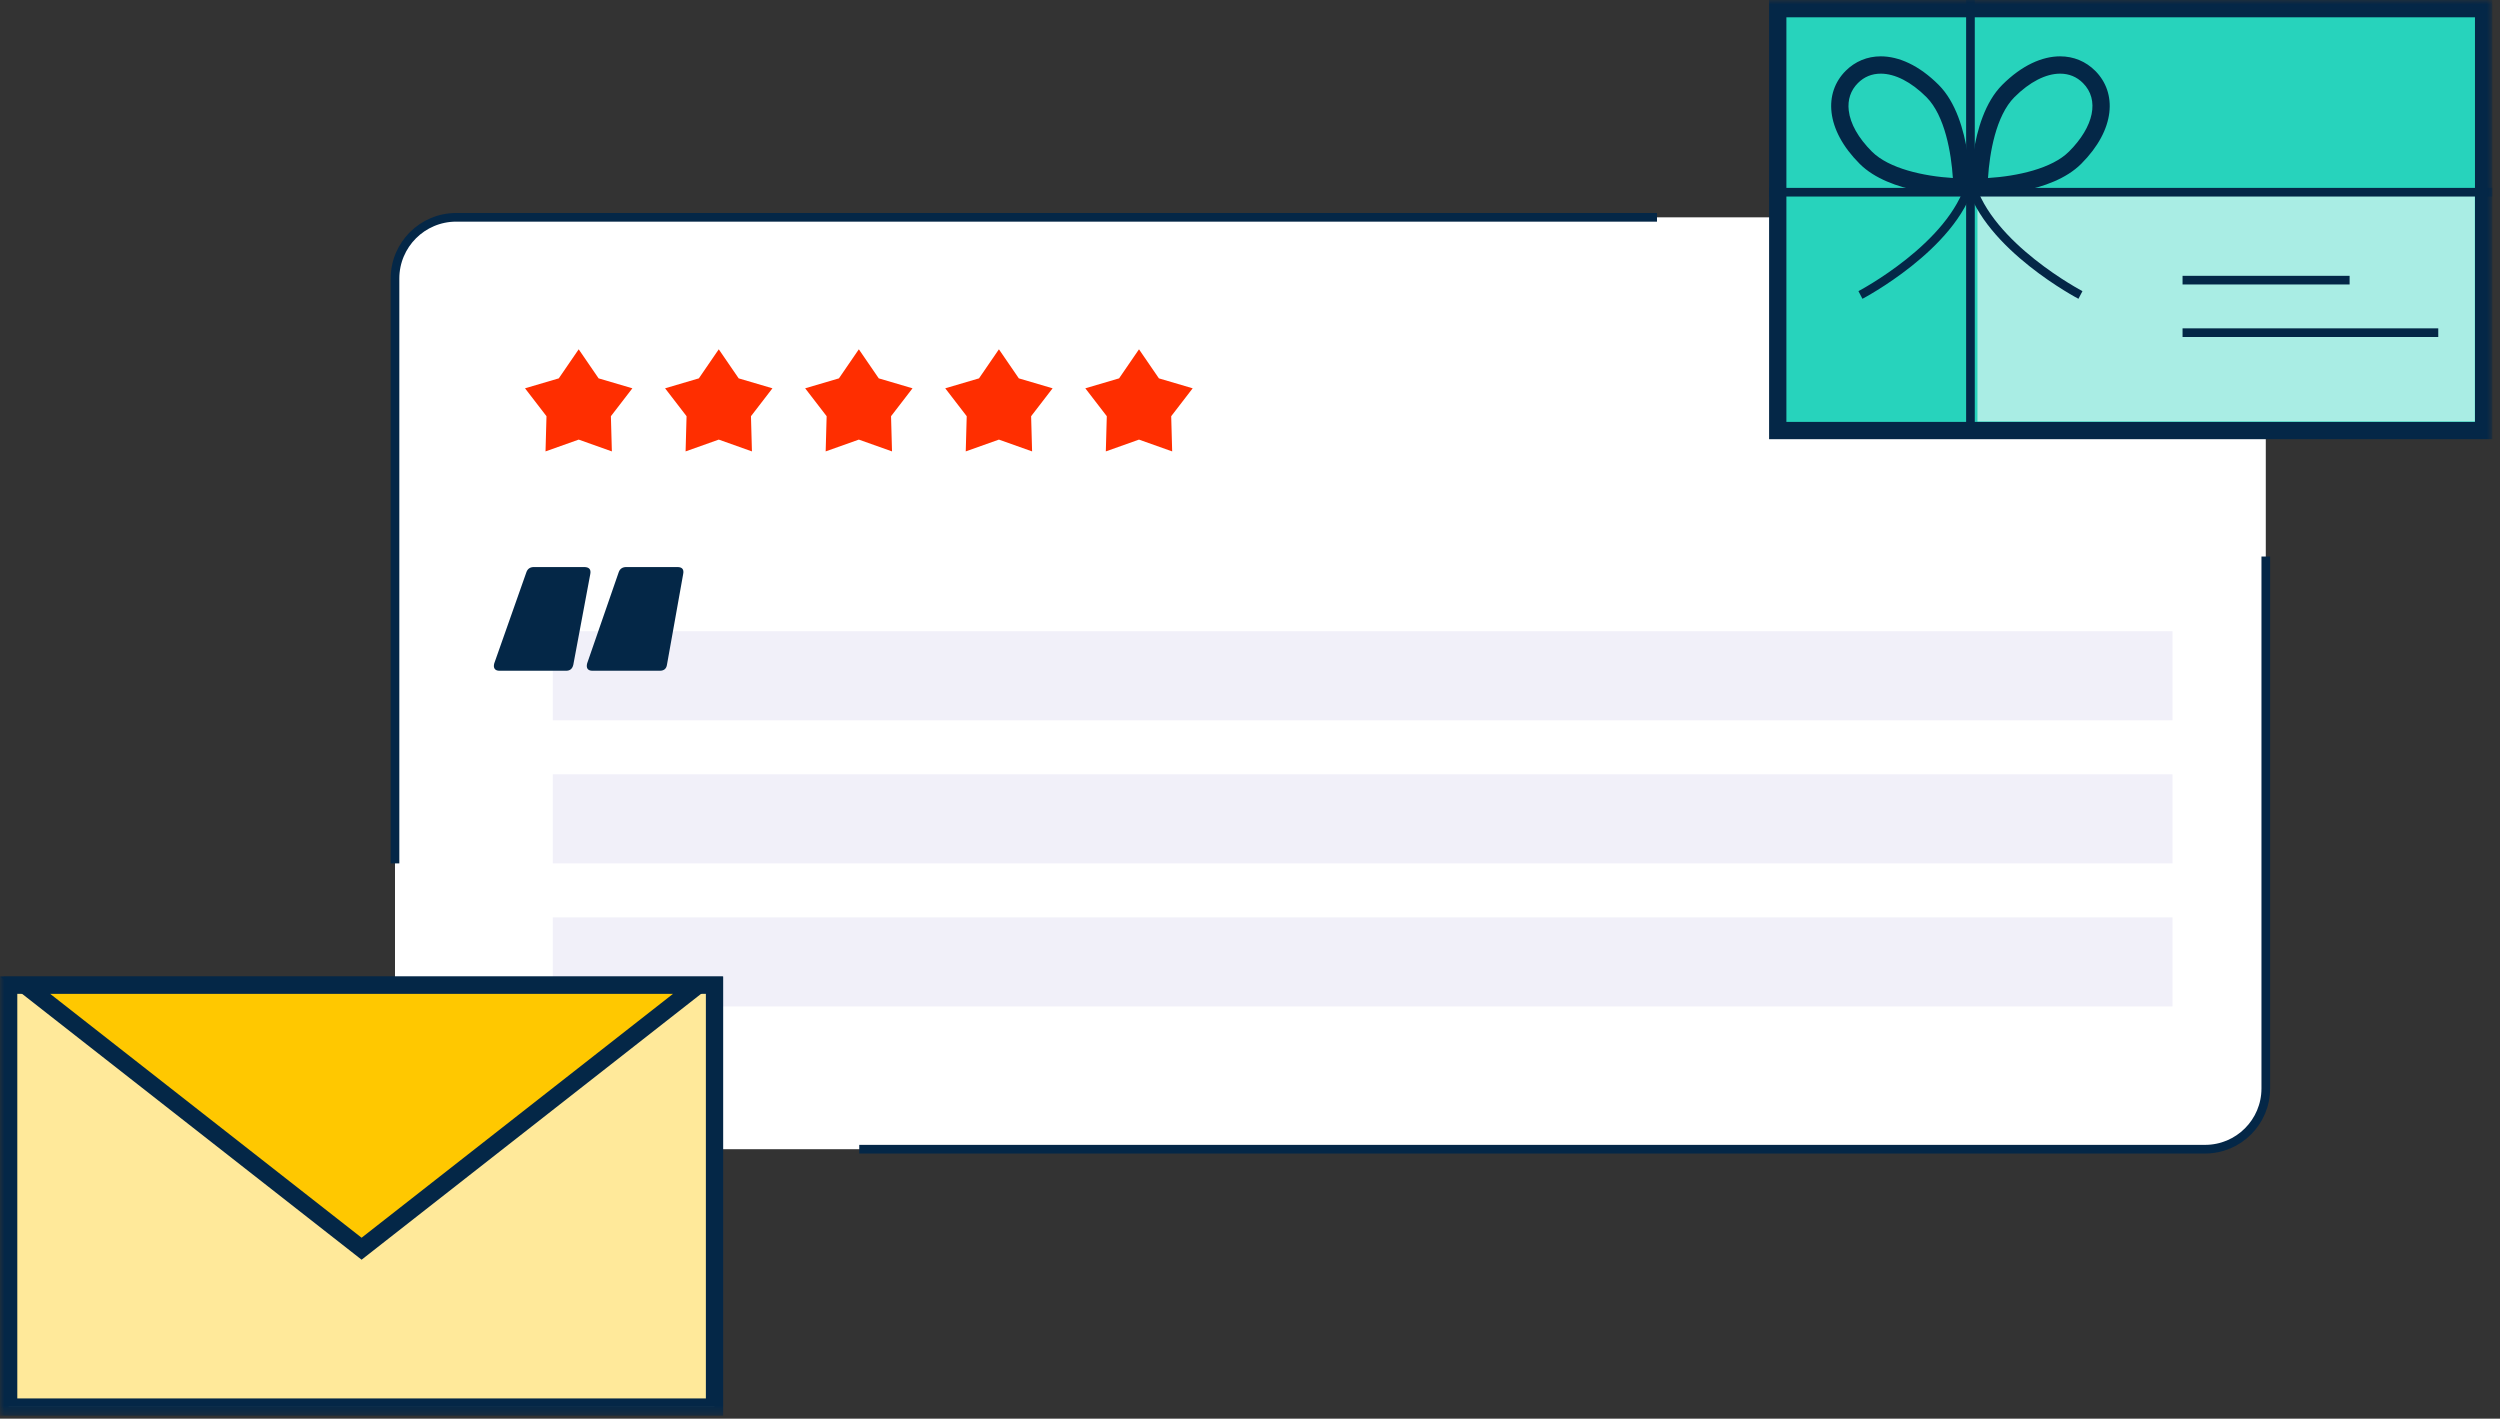 <?xml version="1.0" encoding="UTF-8"?>
<svg viewBox="0 0 289 164" version="1.1" xmlns="http://www.w3.org/2000/svg" xmlns:xlink="http://www.w3.org/1999/xlink">
    <rect x="0" y="0" width="289" height="164" fill="#333333" stroke="none"/>
    <title>Group 35</title>
    <defs>
        <polygon id="path-1" points="0 163.659 288.106 163.659 288.106 0 0 0"></polygon>
    </defs>
    <g id="Review-Gen---Design-V2" stroke="none" strokeWidth="1" fill="none" fill-rule="evenodd">
        <g id="SiteRedesign-ReviewGen-DSK-DA-V02" transform="translate(-96, -1088)">
            <g id="Group-35" transform="translate(96, 1088)">
                <path d="M253.925,132.846 L53.662,132.846 C49.244,132.846 45.662,129.264 45.662,124.846 L45.662,33.123 C45.662,28.704 49.244,25.123 53.662,25.123 L253.925,25.123 C258.343,25.123 261.925,28.704 261.925,33.123 L261.925,124.846 C261.925,129.264 258.343,132.846 253.925,132.846" id="Fill-1" fill="#FFFFFF"></path>
                <path d="M261.925,64.339 L261.925,125.826 C261.925,129.703 258.782,132.846 254.905,132.846 L99.329,132.846" id="Stroke-3" stroke="#042747" strokeWidth="2"></path>
                <path d="M45.662,99.807 L45.662,32.198 C45.662,28.29 48.83,25.122 52.737,25.122 L191.549,25.122" id="Stroke-5" stroke="#042747" strokeWidth="2"></path>
                <mask id="mask-2" fill="white">
                    <use xlink:href="#path-1"></use>
                </mask>
                <g id="Clip-8"></g>
                <polygon id="Fill-7" fill="#F1F0F9" mask="url(#mask-2)" points="63.902 83.267 251.142 83.267 251.142 72.969 63.902 72.969"></polygon>
                <polygon id="Fill-9" fill="#F1F0F9" mask="url(#mask-2)" points="63.902 99.807 251.142 99.807 251.142 89.509 63.902 89.509"></polygon>
                <polygon id="Fill-10" fill="#F1F0F9" mask="url(#mask-2)" points="63.902 116.346 251.142 116.346 251.142 106.048 63.902 106.048"></polygon>
                <path d="M57.185,77.314 C57.08,77.166 57.063,76.958 57.134,76.69 L60.85,66.15 C60.989,65.75 61.283,65.55 61.729,65.55 L67.516,65.55 C68.1,65.55 68.34,65.817 68.239,66.349 L66.276,76.84 C66.171,77.308 65.894,77.54 65.448,77.54 L57.752,77.54 C57.479,77.54 57.29,77.465 57.185,77.314" id="Fill-11" fill="#042747" mask="url(#mask-2)"></path>
                <path d="M67.924,77.314 C67.822,77.166 67.805,76.958 67.873,76.69 L71.522,66.15 C71.662,65.75 71.959,65.55 72.409,65.55 L78.303,65.55 C78.858,65.55 79.083,65.817 78.977,66.349 L77.102,76.84 C77.034,77.308 76.754,77.54 76.266,77.54 L68.501,77.54 C68.221,77.54 68.03,77.465 67.924,77.314" id="Fill-12" fill="#042747" mask="url(#mask-2)"></path>
                <polygon id="Fill-13" fill="#FF2E00" mask="url(#mask-2)" points="131.668 50.818 127.833 52.182 127.945 48.114 125.463 44.888 129.367 43.738 131.668 40.379 133.969 43.738 137.873 44.888 135.391 48.114 135.503 52.182"></polygon>
                <polygon id="Fill-14" fill="#FF2E00" mask="url(#mask-2)" points="115.475 50.818 111.64 52.182 111.752 48.114 109.27 44.888 113.174 43.738 115.475 40.379 117.776 43.738 121.68 44.888 119.198 48.114 119.31 52.182"></polygon>
                <polygon id="Fill-15" fill="#FF2E00" mask="url(#mask-2)" points="99.282 50.818 95.447 52.182 95.559 48.114 93.077 44.888 96.981 43.738 99.282 40.379 101.583 43.738 105.487 44.888 103.005 48.114 103.117 52.182"></polygon>
                <polygon id="Fill-16" fill="#FF2E00" mask="url(#mask-2)" points="83.089 50.818 79.254 52.182 79.366 48.114 76.884 44.888 80.788 43.738 83.089 40.379 85.39 43.738 89.294 44.888 86.812 48.114 86.924 52.182"></polygon>
                <polygon id="Fill-17" fill="#FF2E00" mask="url(#mask-2)" points="66.897 50.818 63.062 52.182 63.174 48.114 60.692 44.888 64.596 43.738 66.897 40.379 69.198 43.738 73.102 44.888 70.62 48.114 70.732 52.182"></polygon>
                <polygon id="Fill-18" fill="#FFE99A" mask="url(#mask-2)" points="1 162.659 82.599 162.659 82.599 113.888 1 113.888"></polygon>
                <path d="M0,163.659 L83.599,163.659 L83.599,112.888 L0,112.888 L0,163.659 Z M2,161.659 L81.599,161.659 L81.599,114.888 L2,114.888 L2,161.659 Z" id="Fill-19" fill="#042747" mask="url(#mask-2)"></path>
                <polygon id="Fill-20" fill="#FFC800" mask="url(#mask-2)" points="2.899 113.888 80.701 113.888 41.799 144.352"></polygon>
                <path d="M83.599,112.888 L-0,112.888 L41.8,145.622 L83.599,112.888 Z M77.801,114.888 L41.8,143.082 L5.798,114.888 L77.801,114.888 Z" id="Fill-21" fill="#042747" mask="url(#mask-2)"></path>
                <polygon id="Fill-22" fill="#27D3BC" mask="url(#mask-2)" points="205.507 49.771 287.106 49.771 287.106 1 205.507 1"></polygon>
                <path d="M204.507,50.771 L288.106,50.771 L288.106,0 L204.507,0 L204.507,50.771 Z M206.507,48.771 L286.106,48.771 L286.106,2 L206.507,2 L206.507,48.771 Z" id="Fill-23" fill="#042747" mask="url(#mask-2)"></path>
                <line x1="227.784" y1="0" x2="227.784" y2="50.383" id="Stroke-24" stroke="#042747" strokeWidth="2" mask="url(#mask-2)"></line>
                <polygon id="Fill-25" fill="#A9EDE4" mask="url(#mask-2)" points="228.594 48.719 286.086 48.719 286.086 22.63 228.594 22.63"></polygon>
                <line x1="252.303" y1="32.385" x2="271.615" y2="32.385" id="Stroke-26" stroke="#042747" strokeWidth="2" mask="url(#mask-2)"></line>
                <line x1="252.303" y1="38.457" x2="281.863" y2="38.457" id="Stroke-27" stroke="#042747" strokeWidth="2" mask="url(#mask-2)"></line>
                <path d="M217.418,6.513 C215.851,6.513 214.445,7.104 213.359,8.19 C210.838,10.71 210.993,14.951 214.979,18.938 C218.446,22.404 225.574,22.631 227.374,22.631 C227.644,22.631 227.794,22.625 227.794,22.625 C227.794,22.625 228.093,13.796 224.107,9.809 C221.838,7.54 219.488,6.513 217.418,6.513 M217.419,8.514 L217.419,8.514 C219.072,8.514 220.945,9.476 222.693,11.223 C224.841,13.373 225.569,17.72 225.751,20.578 C222.361,20.369 218.36,19.491 216.393,17.523 C214.823,15.953 213.896,14.312 213.715,12.778 C213.568,11.54 213.934,10.443 214.773,9.604 C215.496,8.88 216.386,8.514 217.419,8.514" id="Fill-28" fill="#042747" mask="url(#mask-2)"></path>
                <path d="M238.15,6.513 C236.081,6.513 233.729,7.542 231.461,9.809 C227.475,13.796 227.774,22.625 227.774,22.625 C227.774,22.625 227.924,22.631 228.194,22.631 C229.994,22.631 237.123,22.404 240.589,18.938 C244.575,14.951 244.73,10.71 242.209,8.19 C241.123,7.103 239.717,6.513 238.15,6.513 M238.15,8.514 L238.15,8.514 C239.182,8.514 240.072,8.88 240.795,9.604 C242.709,11.517 242.073,14.626 239.175,17.523 C237.207,19.491 233.205,20.369 229.813,20.579 C229.992,17.724 230.717,13.383 232.875,11.223 C234.623,9.476 236.496,8.514 238.15,8.514" id="Fill-29" fill="#042747" mask="url(#mask-2)"></path>
                <path d="M227.784,21.092 C225.741,28.506 215.067,34.098 215.067,34.098" id="Stroke-30" stroke="#042747" strokeWidth="2" mask="url(#mask-2)"></path>
                <path d="M227.784,21.092 C229.827,28.506 240.501,34.098 240.501,34.098" id="Stroke-31" stroke="#042747" strokeWidth="2" mask="url(#mask-2)"></path>
                <g id="Group-34" mask="url(#mask-2)">
                    <g transform="translate(204.507, 21.72)">
                        <line x1="2.84217094e-14" y1="0.5" x2="83.599" y2="0.5" id="Fill-32" stroke="none" fill="#27D3BC" fill-rule="evenodd"></line>
                        <line x1="2.84217094e-14" y1="0.5" x2="83.599" y2="0.5" id="Stroke-33" stroke="#042747" strokeWidth="2" fill="none"></line>
                    </g>
                </g>
            </g>
        </g>
    </g>
</svg>